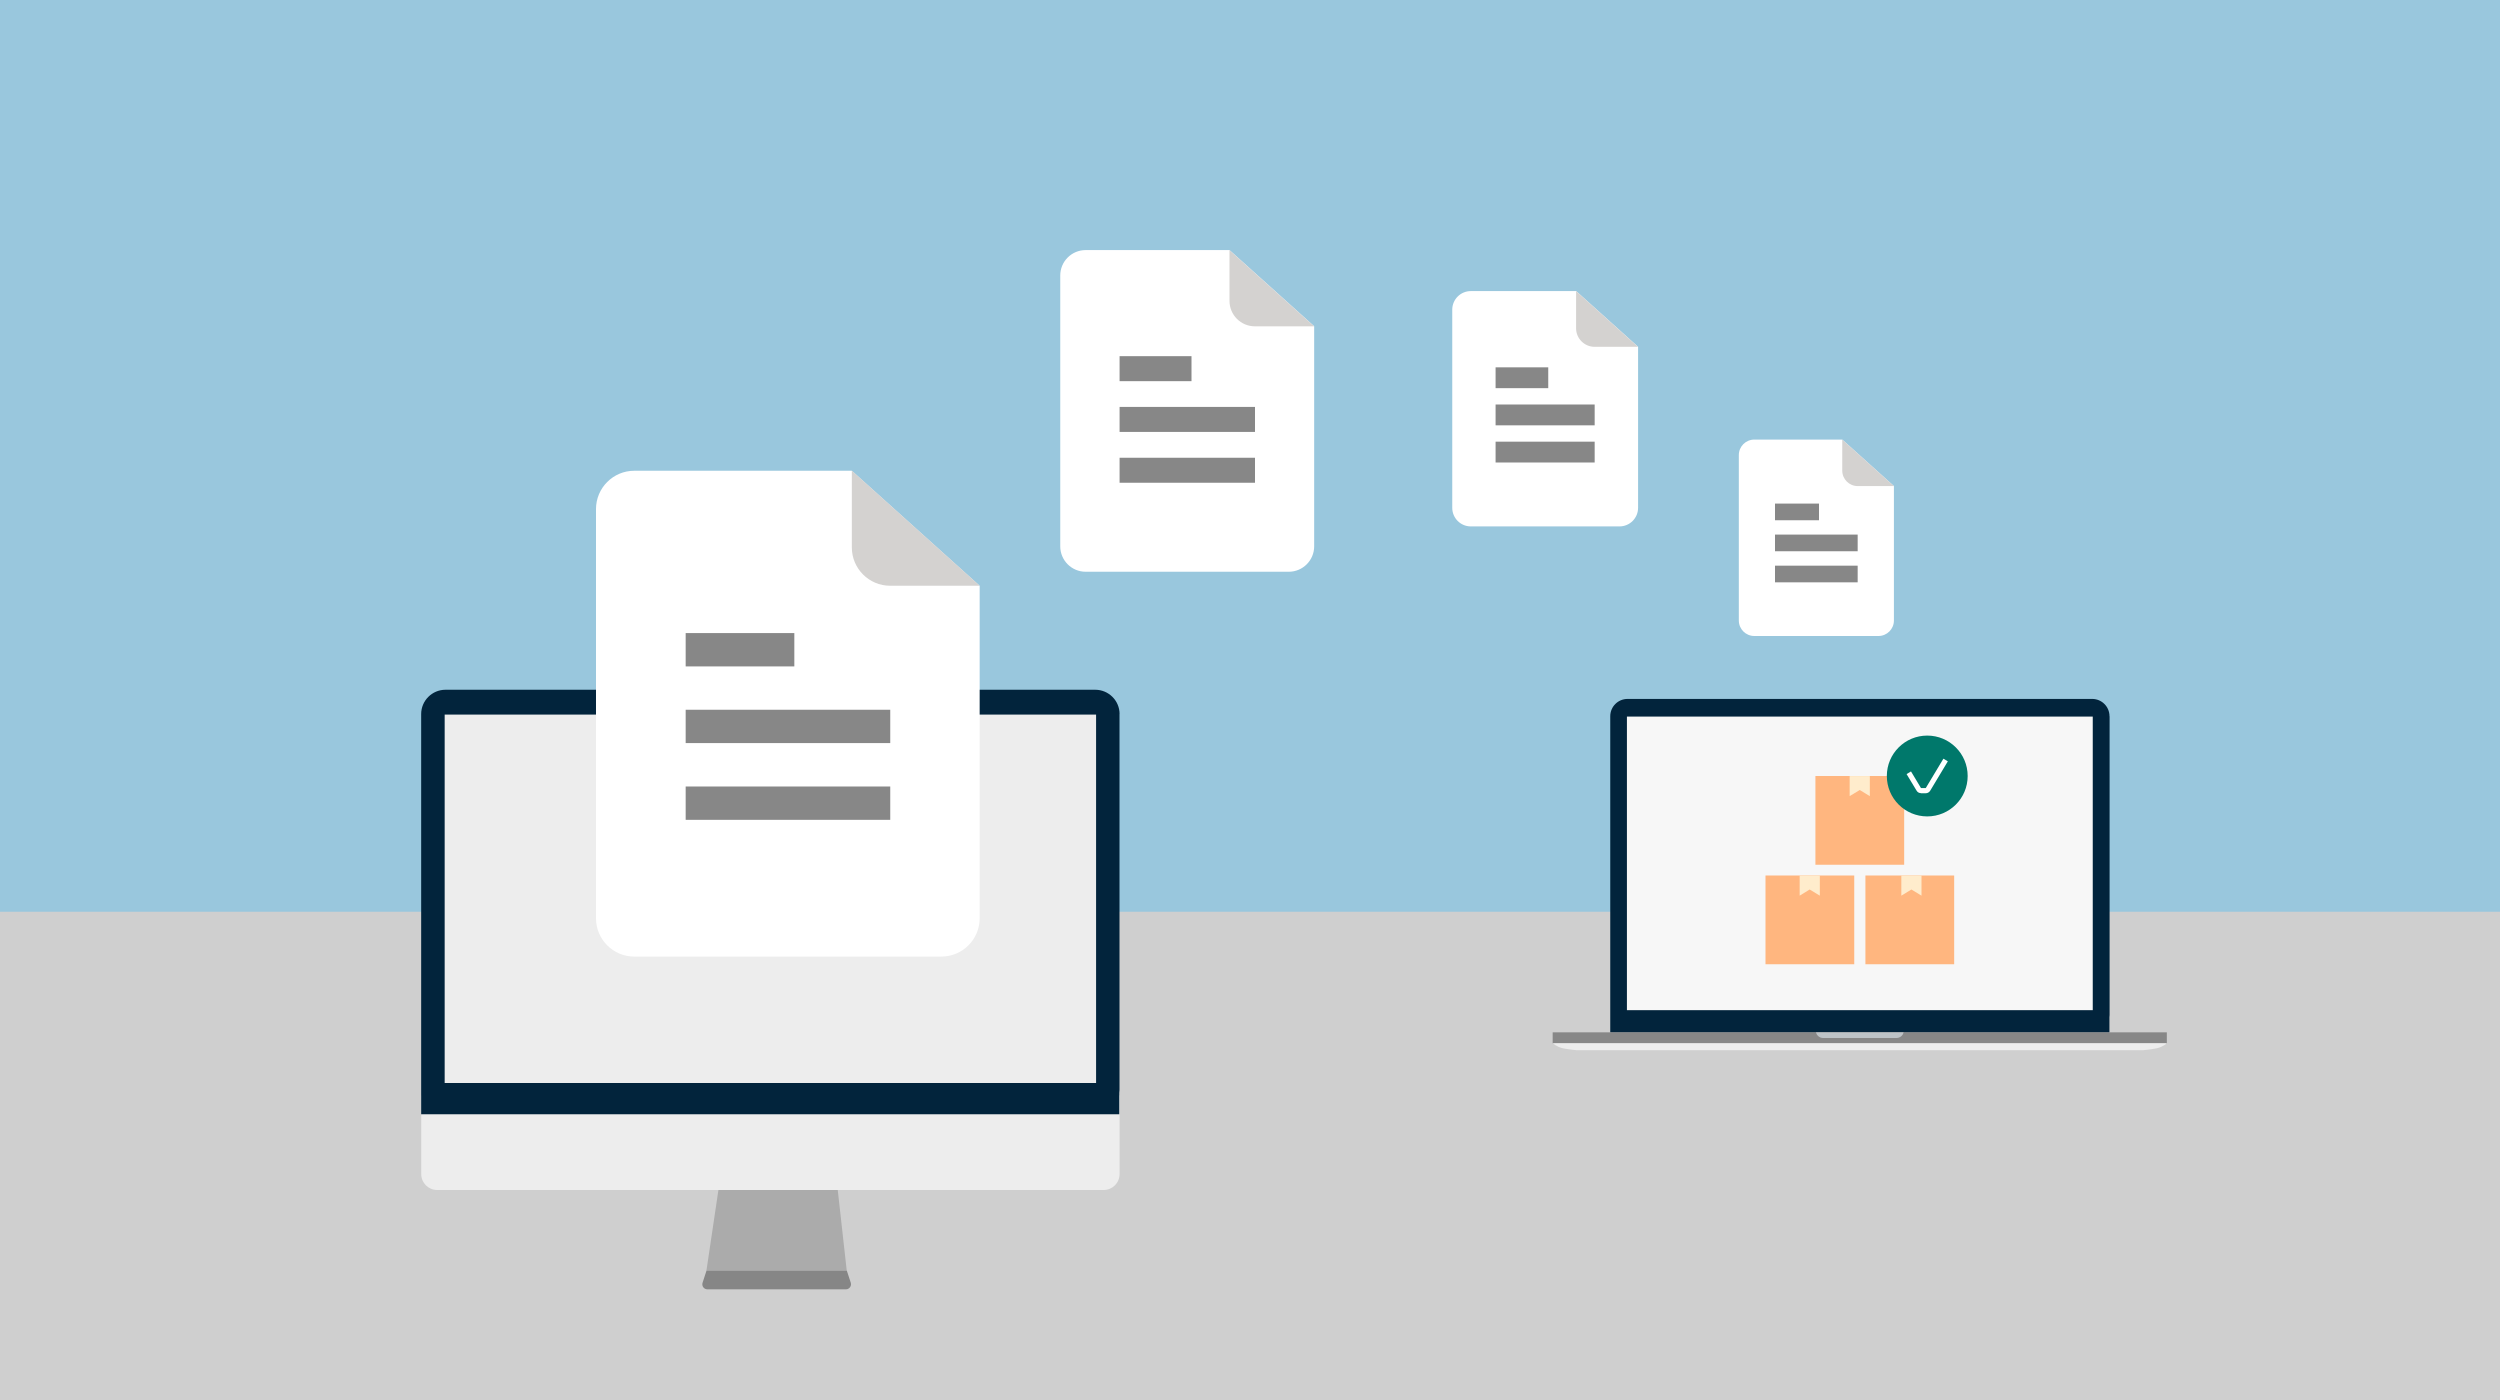 <?xml version="1.0" encoding="UTF-8"?>
<svg id="Layer_1" xmlns="http://www.w3.org/2000/svg" xmlns:xlink="http://www.w3.org/1999/xlink" version="1.1" viewBox="0 0 300 168">
  <!-- Generator: Adobe Illustrator 29.2.1, SVG Export Plug-In . SVG Version: 2.1.0 Build 116)  -->
  <defs>
    <style>
      .st0 {
        stroke-width: 2px;
      }

      .st0, .st1, .st2, .st3 {
        fill: none;
        stroke: #878787;
      }

      .st4 {
        fill: #ffeccc;
      }

      .st5 {
        fill: #d4d2d0;
      }

      .st6 {
        fill: #868686;
      }

      .st7 {
        fill: #99c7dd;
      }

      .st8 {
        fill: #00786b;
      }

      .st9 {
        fill: #ffb67f;
      }

      .st10 {
        fill: #02243c;
      }

      .st11 {
        fill: #fff;
      }

      .st12 {
        fill: #bdc3c7;
      }

      .st13 {
        fill: #878787;
      }

      .st14 {
        fill: #f7f7f7;
      }

      .st15 {
        fill: #ababab;
      }

      .st1 {
        stroke-width: 2.5px;
      }

      .st2 {
        stroke-width: 4px;
      }

      .st3 {
        stroke-width: 3px;
      }

      .st16 {
        fill: #ededed;
      }

      .st17 {
        fill: #cfcfcf;
      }
    </style>
  </defs>
  <path class="st7" d="M300-.34H0v168.34h300V-.34Z"/>
  <path class="st17" d="M300,109.41H0v58.59h300v-58.59Z"/>
  <path class="st16" d="M50.55,131.44h83.8v9.45c0,1.06-.86,1.91-1.91,1.91H52.46c-1.06,0-1.91-.86-1.91-1.91v-9.45Z"/>
  <path class="st10" d="M134.35,85.69c0-1.61-1.31-2.92-2.92-2.92H53.46c-1.61,0-2.92,1.31-2.92,2.92v48.02h83.77v-2.56c.02-.12.03-.24.03-.36v-45.1Z"/>
  <path class="st16" d="M131.53,85.75H53.36v44.21h78.17v-44.21Z"/>
  <path class="st15" d="M101.61,152.49h-16.84l1.44-9.69h14.32l1.08,9.69Z"/>
  <path class="st6" d="M101.5,154.72h-16.61c-.42,0-.71-.4-.58-.8l.47-1.44h16.84l.47,1.44c.13.4-.17.8-.58.8h0Z"/>
  <path class="st10" d="M253.14,85.95c0-1.15-.93-2.08-2.08-2.08h-55.75c-1.15,0-2.08.93-2.08,2.08v37.95h59.9v-1.83c.01-.09.02-.17.02-.26v-35.86h0Z"/>
  <path class="st13" d="M260.02,123.88h-73.7v1.32h73.7v-1.32Z"/>
  <path class="st16" d="M250.02,125.19h-63.69s.49.44,1.2.6c.71.15,1.62.23,1.62.23h68.06s.91-.08,1.62-.23,1.2-.6,1.2-.6h-10.01Z"/>
  <path class="st14" d="M251.13,85.99h-55.9v35.23h55.9v-35.23Z"/>
  <path class="st12" d="M217.92,123.88c.09.39.44.68.85.68h8.81c.42,0,.77-.3.85-.68h-10.51Z"/>
  <path class="st9" d="M228.5,93.12h-10.65v10.65h10.65v-10.65Z"/>
  <path class="st4" d="M221.95,95.54l1.22-.74,1.21.74v-2.41h-2.42v2.41Z"/>
  <path class="st9" d="M222.51,105.06h-10.65v10.65h10.65v-10.65Z"/>
  <path class="st9" d="M234.5,105.06h-10.65v10.65h10.65v-10.65Z"/>
  <path class="st4" d="M215.96,107.48l1.2-.74,1.22.74v-2.42h-2.42v2.42Z"/>
  <path class="st4" d="M228.16,107.48l1.21-.74,1.21.74v-2.42h-2.42v2.42Z"/>
  <path class="st8" d="M231.27,97.97c2.68,0,4.85-2.17,4.85-4.85s-2.17-4.85-4.85-4.85-4.85,2.17-4.85,4.85,2.17,4.85,4.85,4.85Z"/>
  <path class="st11" d="M230.52,95.19h.57c.22,0,.42-.12.53-.3l2.12-3.53-.53-.32-2.12,3.53h-.57l-1.2-2-.53.32,1.2,1.99c.11.19.31.3.53.3h0Z"/>
  <path class="st11" d="M76.14,114.79h36.82c2.54,0,4.6-2.06,4.6-4.6v-39.89l-15.35-13.81h-26.09c-2.54,0-4.6,2.06-4.6,4.6v49.1c0,2.54,2.06,4.6,4.6,4.6h0Z"/>
  <path class="st5" d="M106.83,70.29h10.74l-15.35-13.81v9.21c0,2.54,2.06,4.6,4.6,4.6h0Z"/>
  <path class="st2" d="M82.28,87.17h24.55"/>
  <path class="st2" d="M82.28,96.38h24.55"/>
  <path class="st2" d="M82.28,77.97h13.04"/>
  <path class="st11" d="M130.28,68.61h24.37c1.68,0,3.05-1.36,3.05-3.05v-26.41l-10.16-9.14h-17.26c-1.68,0-3.05,1.36-3.05,3.05v32.5c0,1.68,1.36,3.05,3.05,3.05h0Z"/>
  <path class="st5" d="M150.59,39.16h7.11l-10.16-9.14v6.09c0,1.68,1.36,3.05,3.05,3.05Z"/>
  <path class="st3" d="M134.35,50.33h16.25"/>
  <path class="st3" d="M134.35,56.43h16.25"/>
  <path class="st3" d="M134.35,44.24h8.63"/>
  <path class="st11" d="M176.5,63.17h17.84c1.23,0,2.23-1,2.23-2.23v-19.32l-7.43-6.69h-12.64c-1.23,0-2.23,1-2.23,2.23v23.78c0,1.23,1,2.23,2.23,2.23h0Z"/>
  <path class="st5" d="M191.36,41.62h5.2l-7.43-6.69v4.46c0,1.23,1,2.23,2.23,2.23h0Z"/>
  <path class="st1" d="M179.47,49.79h11.89"/>
  <path class="st1" d="M179.47,54.25h11.89"/>
  <path class="st1" d="M179.47,45.33h6.32"/>
  <path class="st11" d="M210.52,76.32h14.89c1.03,0,1.86-.83,1.86-1.86v-16.13l-6.2-5.58h-10.55c-1.03,0-1.86.83-1.86,1.86v19.85c0,1.03.83,1.86,1.86,1.86h0Z"/>
  <path class="st5" d="M222.93,58.33h4.34l-6.2-5.58v3.72c0,1.03.83,1.86,1.86,1.86h0Z"/>
  <path class="st0" d="M213,65.15h9.92"/>
  <path class="st0" d="M213,68.88h9.92"/>
  <path class="st0" d="M213,61.43h5.28"/>
</svg>